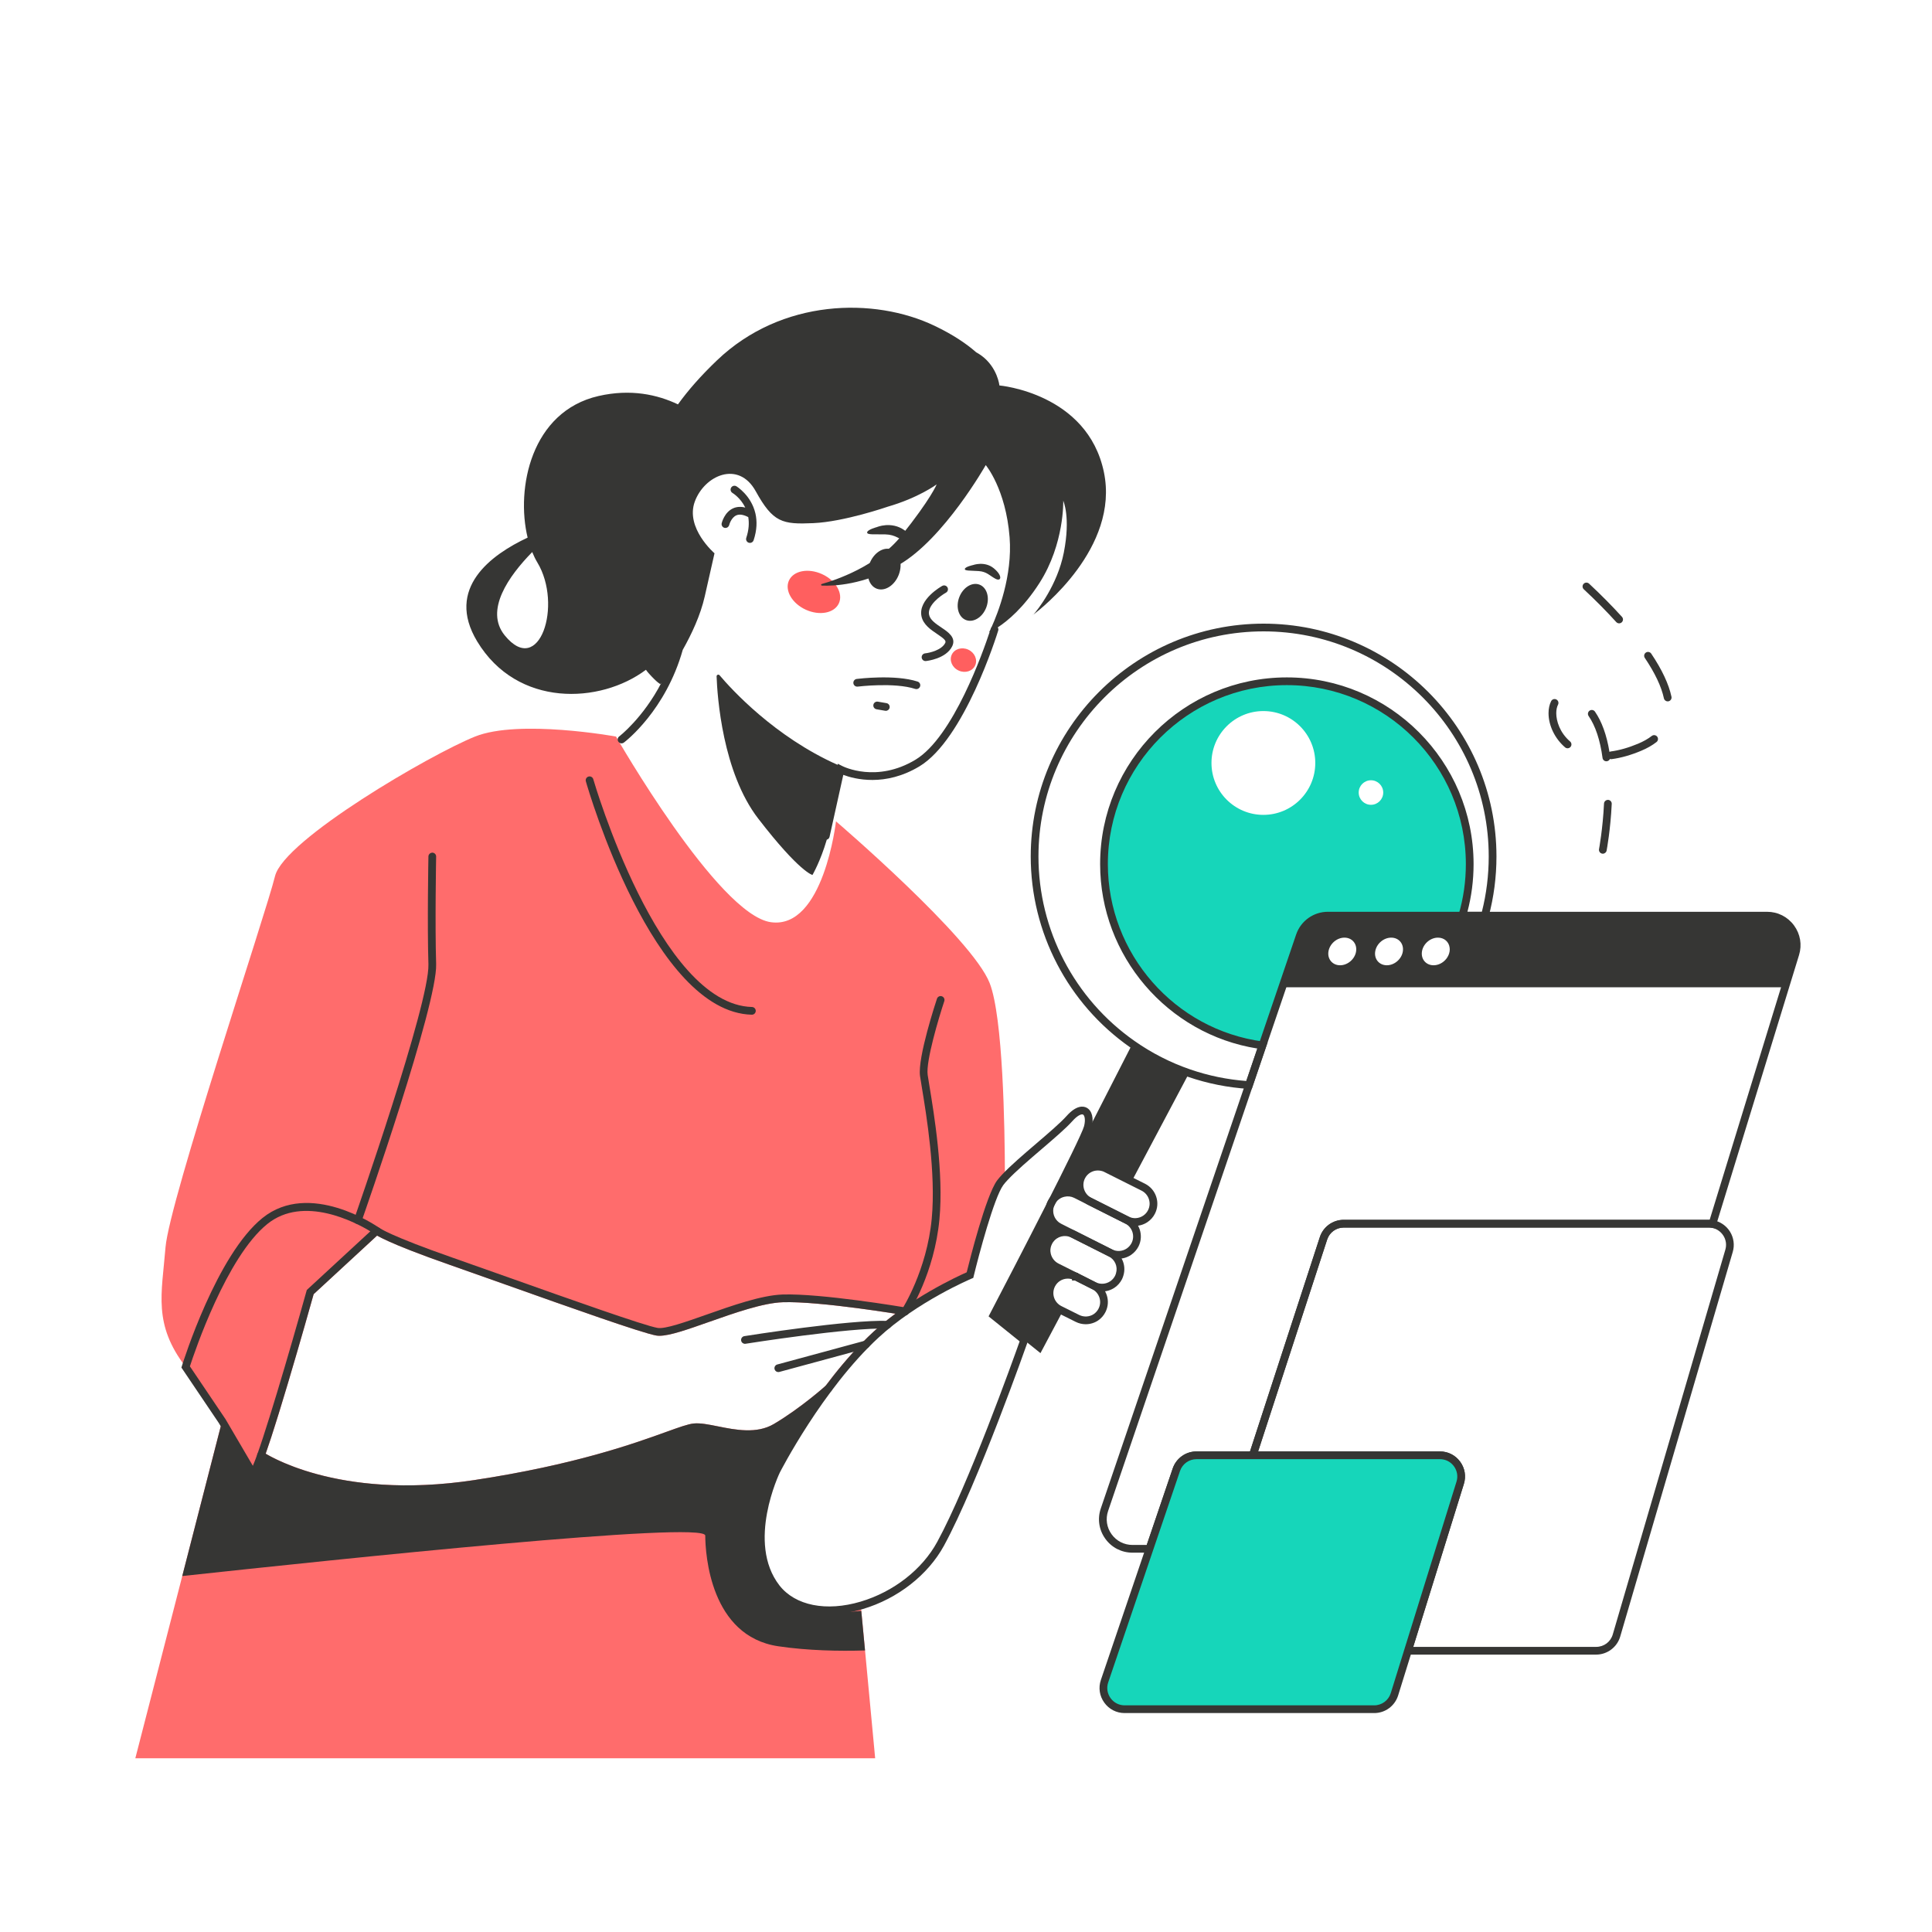 <?xml version="1.0" encoding="UTF-8" standalone="no"?>
<!DOCTYPE svg PUBLIC "-//W3C//DTD SVG 1.1//EN" "http://www.w3.org/Graphics/SVG/1.1/DTD/svg11.dtd">
<svg width="100%" height="100%" viewBox="0 0 500 500" version="1.1" xmlns="http://www.w3.org/2000/svg" xmlns:xlink="http://www.w3.org/1999/xlink" xml:space="preserve" xmlns:serif="http://www.serif.com/" style="fill-rule:evenodd;clip-rule:evenodd;stroke-linejoin:round;stroke-miterlimit:2;">
    <g id="Object">
        <g>
            <g>
                <path d="M256.132,254.44C251.572,242.72 216.352,212.56 216.352,212.56C216.352,212.56 213.152,240.61 199.482,238.66C185.802,236.71 159.422,190.62 159.422,190.62C159.422,190.62 134.342,186.05 122.942,190.62C111.552,195.17 73.442,217.33 71.172,226.76C68.892,236.2 43.812,310.78 42.832,322.83C41.862,334.88 39.582,342.69 48.052,353.76C56.522,364.83 57.482,367.76 57.482,367.76L57.142,369.09L47.172,407.88L35.022,455.04L226.492,455.04L223.872,427.14L222.902,416.89L222.812,415.96C222.812,415.96 222.882,415.79 223.012,415.46C214.392,418.02 205.622,416.94 200.932,410.92C191.822,399.19 200.932,380.63 200.932,380.63C200.932,380.63 211.842,359.14 226.712,345.41C237.082,335.83 251.032,329.99 251.032,329.99C251.032,329.99 255.812,310.24 258.842,306.11C259.162,305.68 259.572,305.19 260.072,304.67C260.042,291.38 259.572,263.28 256.132,254.44ZM226.032,344.68C221.492,348.87 217.302,353.81 213.672,358.64C213.232,359.04 207.032,364.53 200.262,368.53C195.832,371.16 190.282,370.04 185.832,369.15C183.362,368.65 181.242,368.22 179.502,368.4C178.042,368.55 175.792,369.36 172.382,370.59C164.122,373.57 148.742,379.11 122.632,383.06C90.572,387.9 72.332,378.34 68.762,376.21C70.012,372.68 71.822,367.03 74.512,357.99C77.662,347.43 80.662,336.76 81.172,334.93L97.592,319.77C99.172,320.68 103.792,322.93 116.432,327.35C120.592,328.81 125.682,330.62 131.052,332.52C147.522,338.38 166.202,345.01 169.832,345.63C170.082,345.68 170.362,345.7 170.662,345.7C173.332,345.7 177.882,344.09 183.502,342.11C190.052,339.8 197.482,337.18 202.602,337.02C210.392,336.76 225.832,339.05 231.742,339.98C229.782,341.43 227.852,343 226.032,344.68Z" style="fill:rgb(255,108,108);fill-rule:nonzero;"/>
                <path d="M333.032,176.31C306.902,176.31 285.712,197.5 285.712,223.63C285.712,247.64 303.582,267.46 326.732,270.54L331.852,255.5L336.392,242.16C337.452,239.06 340.372,236.97 343.652,236.97L378.452,236.97C379.702,232.74 380.362,228.26 380.362,223.63C380.362,197.5 359.182,176.31 333.032,176.31ZM326.961,210.888C319.542,210.888 313.528,204.874 313.528,197.455C313.528,190.036 319.542,184.022 326.961,184.022C334.38,184.022 340.394,190.036 340.394,197.455C340.394,204.874 334.38,210.888 326.961,210.888ZM354.804,208.283C353.05,208.283 351.629,206.861 351.629,205.108C351.629,203.355 353.051,201.933 354.804,201.933C356.557,201.933 357.979,203.355 357.979,205.108C357.979,206.861 356.557,208.283 354.804,208.283Z" style="fill:rgb(22,214,186);fill-rule:nonzero;"/>
                <path d="M234.289,340.376C234.102,340.376 233.913,340.324 233.744,340.214C233.281,339.913 233.15,339.294 233.452,338.831C233.516,338.732 239.873,328.821 241.136,315.354C242.239,303.59 239.749,288.521 238.552,281.279C238.355,280.084 238.197,279.127 238.102,278.465C237.425,273.727 242.278,259.09 242.485,258.468C242.659,257.945 243.225,257.66 243.75,257.836C244.274,258.011 244.557,258.577 244.382,259.101C243.014,263.205 239.575,274.635 240.081,278.182C240.174,278.834 240.33,279.776 240.524,280.953C241.734,288.278 244.253,303.519 243.126,315.54C241.815,329.519 235.399,339.503 235.126,339.921C234.935,340.216 234.615,340.376 234.289,340.376Z" style="fill:rgb(54,54,52);fill-rule:nonzero;"/>
                <path d="M214.612,417.748C208.509,417.748 203.308,415.597 200.143,411.535C190.757,399.449 199.651,380.971 200.035,380.19C200.151,379.961 211.204,358.369 226.035,344.676C235.346,336.074 247.645,330.392 250.18,329.272C250.954,326.131 255.16,309.442 258.037,305.52C258.415,305.011 258.857,304.494 259.352,303.978C261.457,301.713 264.902,298.762 268.234,295.909C271.445,293.159 274.478,290.561 276.016,288.836C278.61,285.932 280.393,286.239 281.225,286.679C282.636,287.427 283.125,289.436 282.502,291.924C281.563,295.662 261.516,334.137 258.378,340.147L266.24,346.475L266.006,347.142C265.878,347.509 253.038,383.994 244.31,399.999C240.168,407.603 232.313,413.742 223.297,416.419C220.289,417.312 217.359,417.748 214.612,417.748ZM280.065,288.399C279.631,288.399 278.762,288.761 277.508,290.166C275.881,291.991 272.798,294.631 269.534,297.427C266.244,300.244 262.843,303.157 260.804,305.351C260.355,305.818 259.969,306.27 259.644,306.707C257.259,309.957 253.32,324.787 252.003,330.226L251.884,330.718L251.417,330.913C251.279,330.971 237.504,336.801 227.39,346.145C212.828,359.591 201.931,380.87 201.823,381.083C201.741,381.251 193.106,399.213 201.721,410.307C205.793,415.533 213.841,417.141 222.727,414.502C231.247,411.972 238.659,406.193 242.553,399.042C250.555,384.368 262.095,352.181 263.883,347.145L255.845,340.675L256.225,339.947C262.729,327.508 279.779,294.545 280.561,291.436C280.995,289.703 280.663,288.644 280.287,288.445C280.236,288.417 280.161,288.399 280.065,288.399ZM281.532,291.68L281.542,291.68L281.532,291.68Z" style="fill:rgb(54,54,52);fill-rule:nonzero;"/>
                <path d="M307.733,277.72L292.873,305.74L286.263,302.42C285.993,302.27 285.703,302.17 285.393,302.09C283.263,301.49 280.923,302.46 279.883,304.53C278.713,306.87 279.653,309.72 282.003,310.9L278.453,309.12C277.413,308.6 276.263,308.49 275.193,308.76C274.143,309.01 273.173,309.63 272.503,310.54C272.333,310.75 272.193,310.98 272.063,311.22C271.943,311.46 271.843,311.71 271.773,311.97C271.253,313.65 271.723,315.45 272.923,316.68C273.283,317.05 273.703,317.37 274.183,317.6L277.733,319.4C275.583,318.32 273.053,319 271.713,320.9L271.693,320.92C271.573,321.1 271.453,321.3 271.353,321.5C270.973,322.27 270.803,323.07 270.843,323.86L270.843,323.91C270.873,324.18 270.903,324.45 270.973,324.71C271.293,326.03 272.153,327.22 273.453,327.88L278.473,330.39C278.123,330.22 277.773,330.1 277.413,330.02C275.333,329.55 273.113,330.52 272.123,332.51C270.933,334.86 271.873,337.71 274.223,338.9L274.783,339.18L275.053,339.31L269.273,350.19L265.063,346.81L257.103,340.42L257.113,340.41C257.113,340.41 257.163,340.31 257.263,340.12L277.303,300.94L277.343,300.87L293.023,270.21C297.503,273.36 302.453,275.91 307.733,277.72Z" style="fill:rgb(54,54,52);fill-rule:nonzero;"/>
                <path d="M323.943,281.856L323.179,281.808C317.783,281.468 312.476,280.411 307.407,278.665C302.103,276.848 297.07,274.278 292.448,271.028C276.359,259.752 266.753,241.296 266.753,221.66C266.753,188.432 293.785,161.4 327.013,161.4C360.246,161.4 387.283,188.433 387.283,221.66C387.283,226.963 386.598,232.201 385.249,237.229L385.05,237.97L377.114,237.97L377.493,236.687C378.733,232.49 379.362,228.097 379.362,223.63C379.362,198.089 358.578,177.31 333.032,177.31C307.491,177.31 286.712,198.089 286.712,223.63C286.712,246.762 303.974,266.504 326.864,269.549L328.071,269.71L323.943,281.856ZM327.012,163.4C294.887,163.4 268.752,189.535 268.752,221.66C268.752,240.644 278.04,258.487 293.596,269.391C298.065,272.533 302.93,275.017 308.056,276.774C312.719,278.379 317.588,279.382 322.542,279.759L325.398,271.356C302.118,267.659 284.711,247.355 284.711,223.63C284.711,196.986 306.387,175.31 333.031,175.31C359.68,175.31 381.361,196.986 381.361,223.63C381.361,227.836 380.826,231.981 379.769,235.97L383.508,235.97C384.684,231.338 385.28,226.528 385.28,221.66C385.282,189.535 359.143,163.4 327.012,163.4Z" style="fill:rgb(54,54,52);fill-rule:nonzero;"/>
                <path d="M65.411,382.196C65.012,382.196 64.647,381.982 64.438,381.615C63.184,379.421 57.001,368.907 56.645,368.301L46.95,353.926L47.092,353.468C47.455,352.3 56.111,324.736 67.935,315.211C80.102,305.41 97.317,317.19 98.044,317.697L99.065,318.408L81.171,334.931C80.659,336.759 77.663,347.426 74.511,357.991C67.36,381.962 66.481,382.072 65.549,382.187C65.503,382.193 65.457,382.196 65.411,382.196ZM66.174,380.623L66.184,380.623L66.174,380.623ZM49.146,353.607L58.352,367.26C58.409,367.356 63.315,375.698 65.437,379.347C67.898,373.805 75.017,349.546 79.322,334.119L79.399,333.846L95.841,318.663C92.001,316.338 78.573,309.21 69.19,316.767C58.639,325.268 50.334,349.948 49.146,353.607Z" style="fill:rgb(54,54,52);fill-rule:nonzero;"/>
                <path d="M104.951,386.441C80.223,386.442 67.607,377.898 66.973,377.457C66.52,377.142 66.409,376.519 66.723,376.066C67.037,375.613 67.661,375.499 68.114,375.815C68.298,375.942 86.881,388.464 122.632,383.061C148.746,379.115 164.125,373.57 172.386,370.59C175.79,369.363 178.038,368.552 179.503,368.401C181.237,368.224 183.364,368.651 185.829,369.145C190.285,370.041 195.83,371.156 200.265,368.535C207.255,364.404 213.637,358.678 213.701,358.62C214.111,358.249 214.743,358.282 215.113,358.693C215.483,359.103 215.45,359.735 215.04,360.105C214.975,360.164 208.45,366.021 201.283,370.256C196.186,373.268 190.226,372.068 185.436,371.106C183.131,370.643 181.142,370.243 179.71,370.39C178.488,370.516 176.213,371.337 173.065,372.472C164.738,375.474 149.239,381.063 122.931,385.038C116.358,386.032 110.363,386.441 104.951,386.441Z" style="fill:rgb(54,54,52);fill-rule:nonzero;"/>
                <path d="M170.667,345.697C170.363,345.697 170.084,345.676 169.831,345.632C166.198,345.006 147.53,338.377 131.06,332.528C125.687,330.62 120.596,328.812 116.428,327.355C99.969,321.602 97.116,319.515 96.845,319.296C96.415,318.949 96.348,318.319 96.696,317.89C97.044,317.46 97.673,317.394 98.102,317.741C98.199,317.813 100.995,319.843 117.088,325.468C121.257,326.925 126.353,328.735 131.729,330.644C147.312,336.178 166.707,343.065 170.171,343.663C172.129,344.001 177.33,342.168 182.835,340.227C189.524,337.869 197.106,335.197 202.533,335.019C212.446,334.692 233.563,338.24 234.456,338.392C235.001,338.484 235.368,339 235.275,339.544C235.182,340.088 234.667,340.458 234.123,340.363C233.906,340.326 212.31,336.697 202.598,337.018C197.479,337.186 190.052,339.804 183.499,342.113C177.884,344.091 173.329,345.696 170.667,345.697Z" style="fill:rgb(54,54,52);fill-rule:nonzero;"/>
                <path d="M192.794,347.778C192.311,347.778 191.886,347.427 191.807,346.935C191.721,346.39 192.092,345.877 192.638,345.79C193.74,345.615 219.721,341.511 229.718,341.84C230.27,341.859 230.702,342.321 230.683,342.874C230.664,343.425 230.231,343.857 229.649,343.839C219.867,343.506 193.22,347.722 192.952,347.765C192.899,347.774 192.846,347.778 192.794,347.778Z" style="fill:rgb(54,54,52);fill-rule:nonzero;"/>
                <path d="M201.425,355.091C200.985,355.091 200.581,354.798 200.46,354.352C200.315,353.819 200.63,353.269 201.164,353.125L223.837,346.977C224.372,346.837 224.92,347.148 225.064,347.681C225.209,348.214 224.894,348.764 224.36,348.908L201.687,355.056C201.6,355.079 201.511,355.091 201.425,355.091Z" style="fill:rgb(54,54,52);fill-rule:nonzero;"/>
                <path d="M92.615,316.782C92.505,316.782 92.393,316.763 92.284,316.725C91.763,316.542 91.489,315.972 91.672,315.451C91.867,314.895 111.19,259.707 110.874,249.59C110.551,239.264 110.871,221.819 110.874,221.645C110.885,221.093 111.361,220.676 111.893,220.664C112.445,220.674 112.885,221.13 112.874,221.683C112.871,221.858 112.552,239.252 112.874,249.529C113.201,260.015 94.362,313.829 93.56,316.114C93.415,316.524 93.028,316.782 92.615,316.782Z" style="fill:rgb(54,54,52);fill-rule:nonzero;"/>
                <path d="M194.587,262.607L194.561,262.607C169.046,261.944 152.317,204.647 151.618,202.209C151.466,201.678 151.773,201.124 152.304,200.972C152.835,200.82 153.389,201.127 153.541,201.658C153.708,202.241 170.557,259.984 194.613,260.609C195.165,260.623 195.601,261.082 195.587,261.634C195.572,262.177 195.127,262.607 194.587,262.607Z" style="fill:rgb(54,54,52);fill-rule:nonzero;"/>
                <path d="M223.868,427.136C217.172,427.34 209.086,427.187 201.42,426.052C183.844,423.45 182.543,402.291 182.518,397.406C182.492,393.503 87.498,403.528 47.168,407.877L57.142,369.091C60.535,374.04 64.973,380.545 65.305,381.118C65.853,382.062 66.682,378.912 67.55,377.866C68.405,376.82 73.876,379.384 79.412,381.667C84.947,383.937 99.5,386.654 115.124,385.43C130.761,384.193 170.746,372.242 176.919,369.882C183.105,367.522 193.525,372.089 197.938,370.609C202.198,369.193 214.787,358.441 215.565,357.778C215.259,358.212 212.389,362.102 209.57,366.298C206.585,370.749 199.06,385.43 199.06,385.43C194.749,394.664 197.848,408.579 202.835,413.796C207.006,418.145 219.059,417.291 222.898,416.895L223.868,427.136Z" style="fill:rgb(54,54,52);fill-rule:nonzero;"/>
                <g>
                    <path d="M293.759,317.26C292.876,317.26 291.992,317.056 291.179,316.643L281.555,311.799C278.726,310.369 277.577,306.907 278.991,304.08C280.218,301.626 283.022,300.383 285.666,301.129C286.07,301.229 286.438,301.371 286.759,301.555L296.352,306.362C297.725,307.06 298.744,308.244 299.226,309.7C299.71,311.16 299.596,312.716 298.904,314.081C298.472,314.957 297.804,315.715 296.974,316.274C296.007,316.928 294.885,317.26 293.759,317.26ZM284.121,302.919C282.726,302.919 281.421,303.692 280.78,304.975C279.858,306.82 280.608,309.079 282.454,310.012L292.082,314.858C293.284,315.469 294.73,315.377 295.855,314.616C296.4,314.249 296.834,313.758 297.112,313.192L297.118,313.18C297.569,312.293 297.643,311.28 297.328,310.329C297.013,309.377 296.346,308.602 295.452,308.148L285.814,303.316C285.606,303.199 285.406,303.124 285.154,303.061C284.81,302.965 284.463,302.919 284.121,302.919Z" style="fill:rgb(54,54,52);fill-rule:nonzero;"/>
                    <path d="M289.494,325.753C288.611,325.753 287.725,325.549 286.91,325.139L273.733,318.493C273.188,318.236 272.665,317.856 272.203,317.377C270.494,315.62 270.079,312.966 271.174,310.776C271.956,309.257 273.336,308.172 274.964,307.788C276.276,307.459 277.682,307.612 278.905,308.224L292.083,314.858C294.912,316.28 296.062,319.743 294.645,322.576L294.642,322.582C294.201,323.451 293.537,324.206 292.722,324.765C291.75,325.42 290.624,325.753 289.494,325.753ZM281.103,319.982L287.809,323.353C289.022,323.965 290.473,323.873 291.596,323.112C292.129,322.747 292.567,322.25 292.857,321.68C293.78,319.831 293.029,317.574 291.184,316.646L278.008,310.013C277.203,309.611 276.313,309.514 275.435,309.733C274.364,309.985 273.465,310.694 272.957,311.682C272.248,313.101 272.519,314.835 273.639,315.986C273.935,316.294 274.262,316.532 274.613,316.698L281.103,319.982ZM293.75,322.129L293.76,322.129L293.75,322.129Z" style="fill:rgb(54,54,52);fill-rule:nonzero;"/>
                    <path d="M285.223,334.235C284.339,334.235 283.453,334.032 282.637,333.621L278.244,331.4L277.478,331.4L277.475,331.014L273.01,328.775C271.495,328.003 270.399,326.606 269.999,324.939C269.932,324.669 269.882,324.362 269.848,324.009L269.844,323.863C269.798,322.927 270.005,321.967 270.46,321.056C270.585,320.805 270.728,320.556 270.885,320.336L270.947,320.255C272.618,317.959 275.646,317.223 278.184,318.507L287.811,323.352C290.293,324.585 291.529,327.401 290.749,330.051C290.661,330.384 290.541,330.708 290.382,331.04C289.92,331.949 289.254,332.705 288.444,333.25C287.476,333.904 286.352,334.235 285.223,334.235ZM279.47,329.779L283.538,331.836C284.749,332.446 286.199,332.354 287.323,331.594C287.861,331.232 288.285,330.749 288.586,330.157C288.682,329.955 288.758,329.748 288.816,329.529L288.825,329.497C289.337,327.778 288.533,325.946 286.915,325.142L277.283,320.294C275.608,319.445 273.609,319.946 272.528,321.481L272.469,321.56C272.388,321.683 272.315,321.817 272.248,321.952C271.948,322.552 271.811,323.179 271.842,323.816C271.859,324.039 271.889,324.257 271.941,324.464C272.207,325.569 272.924,326.487 273.912,326.99L278.719,329.4L278.892,329.4L279.08,329.581L279.47,329.779Z" style="fill:rgb(54,54,52);fill-rule:nonzero;"/>
                    <path d="M280.984,342.709C280.093,342.709 279.199,342.504 278.377,342.089L273.774,339.794C270.936,338.36 269.794,334.891 271.225,332.059C272.405,329.699 275.037,328.456 277.632,329.048C278.019,329.131 278.377,329.247 278.711,329.399L278.891,329.399L279.079,329.581L283.537,331.835C284.912,332.523 285.938,333.708 286.422,335.17C286.903,336.626 286.789,338.182 286.098,339.55C285.67,340.418 285.01,341.175 284.187,341.74C283.224,342.384 282.106,342.709 280.984,342.709ZM276.349,330.906C274.95,330.906 273.653,331.678 273.013,332.958C272.077,334.809 272.824,337.073 274.674,338.008L279.275,340.302C280.494,340.917 281.946,340.832 283.068,340.084C283.598,339.72 284.03,339.227 284.307,338.664L284.312,338.654C284.763,337.762 284.838,336.748 284.524,335.799C284.209,334.845 283.539,334.072 282.64,333.623L278.244,331.4L277.478,331.4L277.475,331.07C277.388,331.045 277.297,331.022 277.202,331.001C276.916,330.937 276.63,330.906 276.349,330.906Z" style="fill:rgb(54,54,52);fill-rule:nonzero;"/>
                </g>
                <g>
                    <path d="M225.05,145.84C223.983,148.641 224.809,151.556 226.896,152.351C228.983,153.146 231.539,151.521 232.607,148.72C233.675,145.919 232.848,143.004 230.761,142.209C228.674,141.414 226.117,143.04 225.05,145.84Z" style="fill:rgb(54,54,52);fill-rule:nonzero;"/>
                    <path d="M253.496,151.306C251.567,150.571 249.22,152.027 248.256,154.558C247.291,157.089 248.073,159.738 250.003,160.473C251.932,161.208 254.279,159.752 255.243,157.221C256.207,154.69 255.425,152.042 253.496,151.306Z" style="fill:rgb(54,54,52);fill-rule:nonzero;"/>
                    <path d="M243.652,162.418C242.208,161.448 240.714,160.446 240.438,159.086C239.949,156.674 243.433,154.149 244.817,153.38C245.299,153.112 245.474,152.504 245.206,152.021C244.939,151.539 244.331,151.362 243.848,151.63C243.592,151.771 237.597,155.143 238.477,159.483C238.916,161.648 240.923,162.996 242.536,164.078C244.324,165.278 244.91,165.806 244.632,166.377C243.719,168.252 240.564,168.968 239.424,169.086C238.875,169.143 238.475,169.633 238.531,170.182C238.584,170.697 239.017,171.08 239.524,171.08C239.557,171.08 239.591,171.079 239.625,171.075C239.837,171.054 244.84,170.515 246.429,167.251C247.52,165.015 245.375,163.575 243.652,162.418Z" style="fill:rgb(54,54,52);fill-rule:nonzero;"/>
                    <path d="M229.096,138.295C231.815,138.36 232.911,139.623 234.988,140.561C237.065,141.499 237.401,139.551 234.024,137.188C230.647,134.824 226.943,136.411 226.943,136.411C226.943,136.411 224.489,137.056 224.415,137.773C224.343,138.489 226.378,138.23 229.096,138.295Z" style="fill:rgb(54,54,52);fill-rule:nonzero;"/>
                    <path d="M257.219,147.095C254.851,145.122 251.811,146.238 251.811,146.238C251.811,146.238 249.84,146.659 249.706,147.219C249.573,147.779 251.178,147.647 253.28,147.793C255.381,147.939 256.098,148.969 257.609,149.778C259.119,150.586 259.587,149.068 257.219,147.095Z" style="fill:rgb(54,54,52);fill-rule:nonzero;"/>
                    <path d="M237.475,176.39C231.649,174.492 222.124,175.66 221.721,175.71C221.173,175.779 220.785,176.279 220.854,176.827C220.922,177.375 221.427,177.762 221.971,177.695C222.066,177.682 231.455,176.533 236.856,178.292C236.959,178.326 237.063,178.342 237.166,178.342C237.587,178.342 237.979,178.073 238.117,177.651C238.288,177.125 238,176.561 237.475,176.39Z" style="fill:rgb(54,54,52);fill-rule:nonzero;"/>
                    <path d="M229.419,181.972L227.185,181.589C226.642,181.498 226.124,181.862 226.03,182.406C225.937,182.95 226.302,183.468 226.847,183.561L229.081,183.944C229.138,183.954 229.195,183.958 229.251,183.958C229.73,183.958 230.152,183.614 230.236,183.127C230.33,182.582 229.964,182.065 229.419,181.972Z" style="fill:rgb(54,54,52);fill-rule:nonzero;"/>
                </g>
                <g transform="matrix(0.415,-0.91,0.91,0.415,-16.239,281.261)">
                    <ellipse cx="210.635" cy="153.26" rx="5.061" ry="7.101" style="fill:rgb(255,95,95);"/>
                </g>
                <g transform="matrix(0.415,-0.91,0.91,0.415,-9.672,326.794)">
                    <ellipse cx="249.333" cy="170.92" rx="2.978" ry="3.334" style="fill:rgb(255,95,95);"/>
                </g>
                <g>
                    <path d="M189.795,131.523C187.474,132.518 186.799,135.293 186.772,135.41C186.647,135.946 186.979,136.481 187.514,136.609C187.592,136.628 187.669,136.636 187.746,136.636C188.197,136.636 188.607,136.327 188.718,135.87C188.723,135.851 189.2,133.947 190.591,133.357C191.395,133.017 192.431,133.192 193.651,133.827C193.902,135.332 193.827,137.109 193.137,139.191C192.963,139.715 193.247,140.281 193.771,140.455C193.875,140.49 193.982,140.506 194.086,140.506C194.505,140.506 194.896,140.24 195.035,139.82C195.921,137.147 195.942,134.867 195.521,132.97C195.514,132.934 195.506,132.899 195.495,132.864C194.408,128.191 190.638,125.884 190.584,125.852C190.112,125.572 189.501,125.727 189.217,126.2C188.934,126.673 189.089,127.286 189.561,127.571C189.705,127.658 191.677,128.887 192.877,131.364C191.76,131.073 190.728,131.124 189.795,131.523Z" style="fill:rgb(54,54,52);fill-rule:nonzero;"/>
                    <path d="M267.46,159.046C267.384,159.103 267.331,159.142 267.331,159.142C267.229,159.278 267.293,159.229 267.46,159.046Z" style="fill:rgb(54,54,52);fill-rule:nonzero;"/>
                    <path d="M285.687,122.178C281.418,101.718 258.645,99.756 258.645,99.756C258.645,99.756 258.164,95.08 253.96,92.008C253.509,91.679 253.069,91.411 252.638,91.179C250.174,89.009 246.712,86.633 241.849,84.311C226.255,76.862 202.277,77.276 185.566,93.246C181.387,97.239 178.06,101.029 175.456,104.652C170.139,102.122 163.213,100.579 154.888,102.49C137.466,106.489 133.466,126.358 136.549,139.138C127.148,143.534 115.193,152.216 123.484,165.98C133.839,183.17 155.354,182.214 167.169,173.337C167.39,173.659 167.651,173.985 167.954,174.322C170.16,176.781 170.899,177.044 170.899,177.044C170.899,177.044 171.004,176.909 171.185,176.667C166.452,185.799 160.337,190.52 160.251,190.586C159.811,190.919 159.723,191.545 160.056,191.986C160.253,192.246 160.552,192.383 160.855,192.383C161.064,192.383 161.276,192.318 161.456,192.182C161.934,191.822 172.281,183.86 176.696,168.176C178.963,164.166 181.281,159.242 182.382,154.374L184.913,143.191C184.913,143.191 177.331,136.667 179.799,129.85C182.267,123.034 191.117,119.037 195.59,127.142C200.063,135.247 202.476,135.74 210.464,135.389C218.452,135.039 229.642,131.167 229.642,131.167L229.647,131.162C237.704,128.846 242.412,125.357 242.412,125.357C242.412,125.357 240.952,129.049 233.269,138.658C226.926,146.591 216.199,150.146 212.651,151.145C212.424,151.209 212.463,151.541 212.698,151.551C215.646,151.683 223.569,151.434 232.714,146.141C244.319,139.424 255.109,120.366 255.109,120.366C255.109,120.366 260.303,126.512 261.285,139.049C262.068,149.042 258.236,158.707 256.648,162.22C256.552,162.326 256.472,162.449 256.428,162.594C256.423,162.61 256.387,162.727 256.325,162.919C256.112,163.367 255.983,163.615 255.983,163.615C255.983,163.615 256.038,163.592 256.117,163.556C254.506,168.439 246.718,190.715 236.919,196.618C226.899,202.653 218.345,198.435 217.987,198.253L216.834,197.661L216.772,197.939C200.445,190.668 189.233,178.317 186.23,174.759C185.96,174.439 185.439,174.634 185.454,175.052C185.643,180.218 186.968,199.847 196.241,211.869C206.991,225.805 210.268,226.44 210.268,226.44C210.268,226.44 212.332,222.907 213.971,217.306C214.318,217.211 214.604,216.942 214.687,216.567L218.244,200.535C221.152,201.629 229.05,203.691 237.95,198.331C249.567,191.333 257.986,164.328 258.338,163.182C258.427,162.893 258.369,162.602 258.221,162.364C260.695,160.75 264.88,157.346 269.031,150.851C275.503,140.725 275.167,129.59 275.167,129.59C275.167,129.59 277.131,133.81 275.307,143.042C273.651,151.421 268.459,157.95 267.458,159.047C269.191,157.744 289.778,141.782 285.687,122.178ZM130.633,164.447C125.343,157.948 131.683,149.051 137.739,142.87C138.133,143.84 138.57,144.745 139.059,145.554C145.697,156.532 139.57,175.426 130.633,164.447Z" style="fill:rgb(54,54,52);fill-rule:nonzero;"/>
                </g>
                <path d="M298.208,401.83L293.092,401.83C290.258,401.83 287.688,400.51 286.04,398.208C284.395,395.911 283.975,393.06 284.885,390.387L335.445,241.837C336.645,238.327 339.943,235.969 343.652,235.969L457.312,235.969C460.091,235.969 462.631,237.251 464.281,239.487C465.929,241.719 466.405,244.521 465.588,247.174L443.872,317.897L443.012,317.758C442.733,317.713 442.472,317.691 442.212,317.691L347.742,317.691C345.796,317.691 344.08,318.934 343.472,320.783L324.948,377.631L309.642,377.631C307.72,377.631 306.011,378.858 305.389,380.683L298.208,401.83ZM343.652,237.97C340.798,237.97 338.261,239.784 337.339,242.484L286.779,391.033C286.079,393.088 286.403,395.279 287.667,397.045C288.934,398.816 290.912,399.831 293.092,399.831L296.776,399.831L303.496,380.039C304.394,377.401 306.865,375.63 309.643,375.63L323.497,375.63L341.573,320.16C342.452,317.486 344.932,315.69 347.743,315.69L442.213,315.69C442.295,315.69 442.376,315.691 442.457,315.694L463.677,246.585C464.306,244.545 463.94,242.391 462.673,240.675C461.404,238.955 459.45,237.969 457.313,237.969L343.652,237.969L343.652,237.97Z" style="fill:rgb(54,54,52);fill-rule:nonzero;"/>
                <path d="M457.312,236.97L343.652,236.97C340.372,236.97 337.452,239.06 336.392,242.16L331.852,255.5L461.982,255.5L464.632,246.88C466.152,241.95 462.462,236.97 457.312,236.97ZM350.952,246.24C350.642,248.21 348.792,249.81 346.812,249.81C344.842,249.81 343.492,248.21 343.802,246.24C344.122,244.26 345.972,242.66 347.942,242.66C349.922,242.66 351.262,244.26 350.952,246.24ZM363.052,246.24C362.742,248.21 360.882,249.81 358.912,249.81C356.942,249.81 355.592,248.21 355.902,246.24C356.212,244.26 358.072,242.66 360.042,242.66C362.022,242.66 363.362,244.26 363.052,246.24ZM375.152,246.24C374.932,247.61 373.972,248.8 372.742,249.4C372.202,249.66 371.612,249.81 371.012,249.81C369.032,249.81 367.692,248.21 368.002,246.24C368.312,244.26 370.172,242.66 372.142,242.66C373.772,242.66 374.972,243.75 375.162,245.24C375.212,245.56 375.202,245.89 375.152,246.24Z" style="fill:rgb(54,54,52);fill-rule:nonzero;"/>
                <path d="M413.083,428.21L363.025,428.21L376.938,383.453C377.367,382.077 377.123,380.621 376.268,379.459C375.413,378.296 374.095,377.63 372.653,377.63L322.846,377.63L341.573,320.16C342.453,317.485 344.932,315.69 347.744,315.69L442.214,315.69C442.579,315.69 442.945,315.72 443.333,315.783C445.154,316.102 446.75,317.186 447.727,318.759C448.696,320.321 448.954,322.229 448.435,323.993L419.306,423.551C418.506,426.293 415.948,428.21 413.083,428.21ZM365.741,426.21L413.083,426.21C415.095,426.21 416.823,424.917 417.383,422.991L446.514,323.428C446.878,322.192 446.705,320.908 446.026,319.814C445.35,318.724 444.247,317.974 443,317.755C442.732,317.712 442.47,317.69 442.213,317.69L347.743,317.69C345.797,317.69 344.081,318.933 343.472,320.783L325.6,375.63L372.652,375.63C374.737,375.63 376.641,376.593 377.878,378.274C379.115,379.955 379.467,382.059 378.847,384.048L365.741,426.21Z" style="fill:rgb(54,54,52);fill-rule:nonzero;"/>
                <path d="M377.893,383.75L372.583,400.83L364.383,427.21L360.883,438.48C360.163,440.77 358.043,442.34 355.643,442.34L291.053,442.34C287.293,442.34 284.653,438.64 285.853,435.09L297.493,400.83L304.443,380.36C305.203,378.13 307.293,376.63 309.643,376.63L372.653,376.63C376.353,376.63 378.993,380.22 377.893,383.75Z" style="fill:rgb(22,214,186);fill-rule:nonzero;"/>
                <path d="M355.643,443.34L291.053,443.34C288.938,443.34 287.017,442.354 285.783,440.634C284.547,438.912 284.227,436.775 284.905,434.77L303.495,380.039C304.394,377.401 306.864,375.63 309.642,375.63L372.652,375.63C374.737,375.63 376.641,376.593 377.878,378.274C379.114,379.954 379.467,382.058 378.848,384.047L361.838,438.776C360.979,441.507 358.491,443.34 355.643,443.34ZM309.643,377.63C307.721,377.63 306.012,378.857 305.389,380.683L286.8,435.412C286.332,436.797 286.553,438.276 287.409,439.468C288.263,440.658 289.591,441.34 291.054,441.34L355.644,441.34C357.613,441.34 359.336,440.07 359.93,438.18L376.94,383.452C377.369,382.076 377.124,380.62 376.269,379.458C375.414,378.295 374.096,377.629 372.654,377.629L309.643,377.629L309.643,377.63Z" style="fill:rgb(54,54,52);fill-rule:nonzero;"/>
            </g>
            <path d="M414.811,220.936C414.749,220.936 414.687,220.931 414.624,220.918C414.082,220.816 413.725,220.293 413.827,219.75C413.837,219.698 414.806,214.498 415.118,207.957C415.144,207.405 415.628,207.001 416.164,207.005C416.716,207.031 417.142,207.5 417.116,208.051C416.798,214.739 415.833,219.904 415.792,220.121C415.702,220.602 415.282,220.936 414.811,220.936ZM415.725,197.02C415.232,197.02 414.803,196.655 414.735,196.153C414.116,191.528 412.903,187.879 411.131,185.307C410.818,184.852 410.932,184.23 411.387,183.916C411.842,183.602 412.464,183.716 412.778,184.172C414.556,186.751 415.814,190.248 416.524,194.58C416.623,194.53 416.732,194.495 416.848,194.48C419.055,194.192 421.446,193.512 423.956,192.461C425.326,191.887 426.508,191.216 427.471,190.464C427.906,190.125 428.534,190.202 428.875,190.637C429.214,191.073 429.137,191.701 428.702,192.041C427.599,192.901 426.262,193.663 424.729,194.305C422.055,195.425 419.491,196.151 417.107,196.463C416.946,196.483 416.789,196.465 416.646,196.415C416.512,196.727 416.221,196.963 415.86,197.011C415.814,197.017 415.77,197.02 415.725,197.02ZM405.687,193.653C405.457,193.653 405.226,193.574 405.037,193.412C402.398,191.15 400.759,187.764 400.759,184.575C400.759,183.402 400.992,182.325 401.433,181.459C401.683,180.966 402.286,180.768 402.778,181.021C403.27,181.271 403.466,181.874 403.216,182.366C402.917,182.952 402.759,183.717 402.759,184.575C402.759,186.63 403.699,189.632 406.339,191.894C406.758,192.253 406.807,192.885 406.447,193.304C406.249,193.535 405.969,193.653 405.687,193.653ZM431.595,181.517C431.133,181.517 430.719,181.196 430.618,180.726C429.972,177.703 428.31,174.186 425.678,170.274C425.369,169.816 425.491,169.194 425.949,168.886C426.406,168.577 427.029,168.699 427.337,169.157C430.113,173.282 431.875,177.033 432.574,180.307C432.689,180.847 432.345,181.379 431.805,181.494C431.734,181.51 431.664,181.517 431.595,181.517ZM419.028,161.32C418.755,161.32 418.484,161.209 418.286,160.991C415.777,158.22 412.952,155.366 409.887,152.51C409.483,152.134 409.461,151.501 409.837,151.097C410.213,150.692 410.847,150.671 411.25,151.047C414.356,153.942 417.222,156.836 419.768,159.648C420.139,160.058 420.107,160.69 419.698,161.061C419.507,161.234 419.267,161.32 419.028,161.32Z" style="fill:rgb(54,54,52);fill-rule:nonzero;"/>
        </g>
    </g>
</svg>
